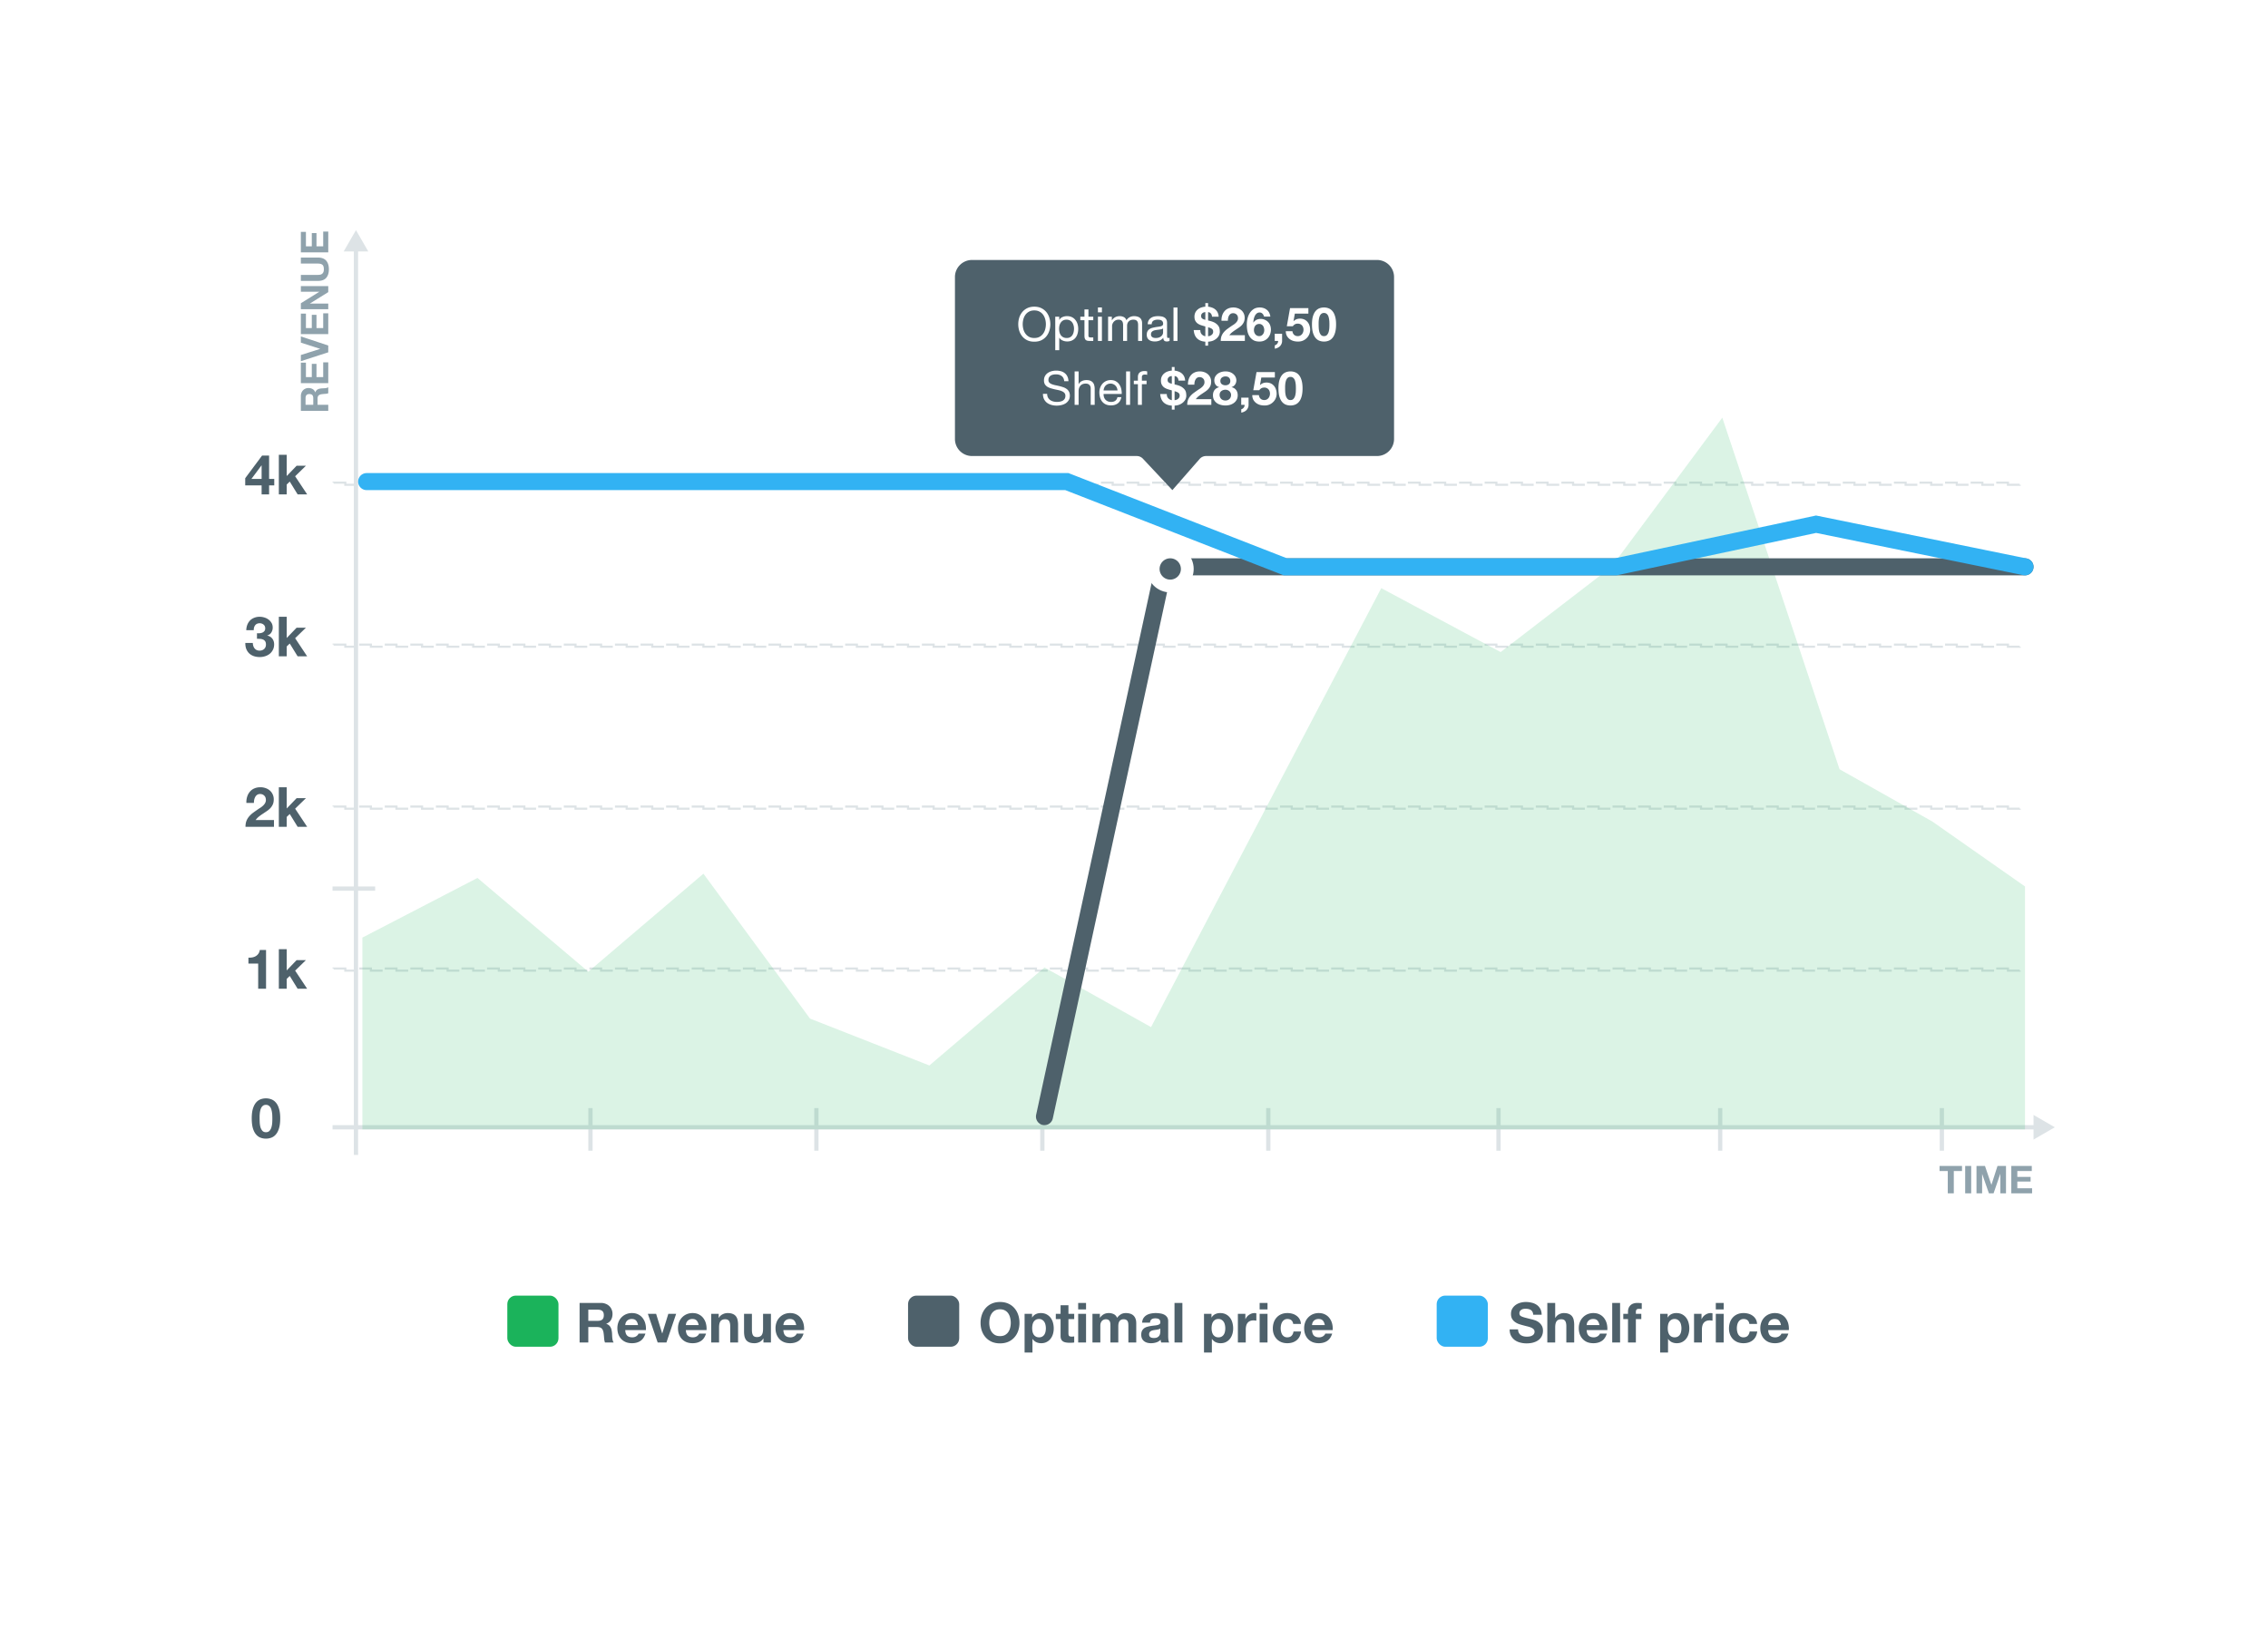 <svg width="532" height="384" fill="none" xmlns="http://www.w3.org/2000/svg"><g filter="url(#filter0_d)"><path d="M24 20a4 4 0 014-4h476a4 4 0 014 4v328a4 4 0 01-4 4H28a4 4 0 01-4-4V20z" fill="#fff"/></g><path d="M83.5 54l-2.887 5h5.774L83.5 54zm.5 217V58.5h-1V271h1z" fill="#DDE3E6"/><path d="M482 264.5l-5-2.887v5.774l5-2.887zM78 265h399.5v-1H78v1z" fill="#DDE3E6"/><path d="M60.895 262.411v-.559a9.78 9.78 0 01.052-.689c.026-.234.07-.464.13-.689.061-.234.143-.442.247-.624a1.47 1.47 0 01.416-.442c.174-.113.386-.169.637-.169.252 0 .464.056.637.169.174.113.317.26.43.442.112.182.194.39.246.624.061.225.104.455.13.689.035.234.052.464.052.689a14.42 14.42 0 01-.013 1.508 4.893 4.893 0 01-.169 1.066 2.131 2.131 0 01-.442.871c-.199.243-.49.364-.87.364-.373 0-.66-.121-.859-.364a2.365 2.365 0 01-.442-.871 5.453 5.453 0 01-.156-1.066 20.845 20.845 0 01-.026-.949zm-1.846 0c0 .91.087 1.673.26 2.288.182.607.425 1.092.728 1.456.304.364.655.624 1.053.78.408.156.837.234 1.287.234a3.5 3.5 0 001.287-.234 2.58 2.58 0 001.066-.78c.312-.364.555-.849.728-1.456.182-.615.273-1.378.273-2.288 0-.884-.09-1.625-.273-2.223-.173-.607-.416-1.092-.728-1.456a2.58 2.58 0 00-1.066-.78 3.5 3.5 0 00-1.287-.234c-.45 0-.88.078-1.287.234a2.6 2.6 0 00-1.053.78c-.303.364-.546.849-.728 1.456-.173.598-.26 1.339-.26 2.223zM62.407 232v-9.1H60.94c-.053.347-.16.637-.325.871a2.02 2.02 0 01-.611.572 2.548 2.548 0 01-.806.299 4.563 4.563 0 01-.924.065v1.391h2.288V232h1.846zm3-9.282V232h1.845v-2.314l.715-.689L69.813 232h2.236l-2.82-4.251 2.534-2.47H69.58l-2.327 2.418v-4.979h-1.846zm-7.615-34.321h1.768c0-.243.022-.485.066-.728a2.31 2.31 0 01.247-.676 1.35 1.35 0 01.442-.494c.19-.13.42-.195.689-.195.398 0 .723.126.974.377.26.243.39.585.39 1.027 0 .277-.065.524-.195.741a2.306 2.306 0 01-.468.585 4.271 4.271 0 01-.61.481 13.62 13.62 0 00-.637.416c-.39.269-.763.533-1.118.793-.347.26-.65.546-.91.858-.26.303-.468.65-.624 1.04-.148.39-.221.849-.221 1.378h6.681v-1.586h-4.303c.226-.312.486-.585.78-.819.295-.234.599-.451.91-.65.313-.208.62-.416.924-.624a5.04 5.04 0 00.831-.689c.243-.26.438-.555.585-.884.148-.329.221-.724.221-1.183a2.69 2.69 0 00-.26-1.196 2.59 2.59 0 00-.675-.897 3.044 3.044 0 00-1.002-.559 3.566 3.566 0 00-1.183-.195c-.546 0-1.03.095-1.456.286a2.748 2.748 0 00-1.04.78 3.293 3.293 0 00-.623 1.17c-.14.442-.2.923-.183 1.443zm7.614-3.679V194h1.846v-2.314l.715-.689L69.813 194h2.236l-2.82-4.251 2.534-2.47H69.58l-2.327 2.418v-4.979h-1.846zm-5.13-36.139v1.3c.225 0 .459.009.701.026.252.009.482.056.69.143.207.078.377.208.506.39.14.182.209.446.209.793 0 .442-.143.793-.43 1.053-.285.251-.636.377-1.052.377-.27 0-.503-.048-.703-.143a1.474 1.474 0 01-.48-.377 1.799 1.799 0 01-.3-.572 2.703 2.703 0 01-.117-.702h-1.755c-.008.529.066.997.221 1.404.165.407.395.754.69 1.04.294.277.65.49 1.066.637.424.147.892.221 1.404.221.441 0 .866-.065 1.273-.195.408-.13.768-.321 1.08-.572.311-.251.558-.563.74-.936.191-.373.286-.797.286-1.274 0-.52-.143-.966-.429-1.339-.285-.373-.68-.615-1.182-.728v-.026c.424-.121.74-.351.948-.689a2.12 2.12 0 00.325-1.17c0-.407-.09-.767-.273-1.079a2.607 2.607 0 00-.715-.793 2.925 2.925 0 00-.974-.481 3.665 3.665 0 00-1.093-.169 3.33 3.33 0 00-1.273.234c-.382.147-.711.36-.989.637a3.042 3.042 0 00-.636 1.001c-.148.381-.23.806-.248 1.274h1.756c-.01-.468.104-.854.337-1.157.243-.312.599-.468 1.066-.468.339 0 .638.104.898.312.26.208.39.507.39.897 0 .26-.066.468-.196.624a1.206 1.206 0 01-.48.364c-.191.078-.4.126-.624.143a3.98 3.98 0 01-.637 0zm5.13-3.861V154h1.846v-2.314l.715-.689L69.813 154h2.236l-2.82-4.251 2.534-2.47H69.58l-2.327 2.418v-4.979h-1.846zm-4.039-35.504v3.159h-2.392l2.353-3.159h.04zm0 4.68V116h1.756v-2.106h1.209v-1.521h-1.21V106.9h-1.65l-3.953 5.304v1.69h3.849zm4.04-7.176V116h1.845v-2.314l.715-.689L69.813 116h2.236l-2.82-4.251 2.534-2.47H69.58l-2.327 2.418v-4.979h-1.846z" fill="#4E616B"/><path d="M456.886 274.762V280h1.413v-5.238h1.926v-1.188h-5.265v1.188h1.926zm4.08-1.188V280h1.413v-6.426h-1.413zm2.654 0V280h1.323v-4.509h.018l1.575 4.509h1.089l1.575-4.554h.018V280h1.323v-6.426h-1.989l-1.422 4.419h-.018l-1.503-4.419h-1.989zm8.165 0V280h4.878v-1.188h-3.465v-1.575h3.114v-1.098h-3.114v-1.377h3.393v-1.188h-4.806zM73.481 94.98h-1.809v-1.548c0-.324.072-.567.216-.73.138-.161.363-.242.675-.242.324 0 .558.08.702.243.144.162.216.405.216.729v1.548zm-2.907 1.413H77V94.98h-2.511v-1.413c0-.354.078-.61.234-.765.156-.156.402-.258.738-.306.258-.036.528-.063.81-.081.282-.018.525-.066.729-.144v-1.413c-.09.066-.198.117-.324.153-.132.03-.27.054-.414.072-.144.012-.285.02-.423.027l-.36.018a3.393 3.393 0 00-.486.072c-.162.03-.309.08-.441.153a1.147 1.147 0 00-.351.279 1.058 1.058 0 00-.225.432h-.018c-.144-.36-.354-.618-.63-.774a1.904 1.904 0 00-.981-.243c-.246 0-.474.045-.684.135a1.68 1.68 0 00-.945.972 1.978 1.978 0 00-.144.774v3.465zm0-6.495H77V85.02h-1.188v3.465h-1.575V85.37h-1.098v3.114h-1.377v-3.393h-1.188v4.806zM77 81.074l-6.426-2.133v1.458l4.518 1.449v.018l-4.518 1.43v1.45L77 82.666v-1.592zm-6.426-2.681H77v-4.878h-1.188v3.465h-1.575v-3.114h-1.098v3.114h-1.377v-3.393h-1.188v4.806zm0-5.836H77v-1.323h-4.302v-.018L77 68.543V67.13h-6.426v1.323h4.311v.018l-4.311 2.682v1.404zm3.996-12.125h-3.996v1.413h3.996c.48 0 .834.096 1.062.288.222.192.333.54.333 1.044 0 .288-.039.519-.117.693-.084.168-.189.3-.315.396a1.076 1.076 0 01-.45.189c-.168.03-.339.045-.513.045h-3.996v1.413h3.996c.876 0 1.524-.237 1.944-.711.42-.48.63-1.155.63-2.025 0-.858-.21-1.53-.63-2.016-.426-.486-1.074-.73-1.944-.73zm-3.996-1.217H77v-4.878h-1.188v3.465h-1.575v-3.114h-1.098v3.114h-1.377v-3.393h-1.188v4.806z" fill="#8FA2AC"/><path fill="#DDE3E6" stroke="#DDE3E6" stroke-width=".5" d="M138.25 269.75v-9.5h.5v9.5zm53 0v-9.5h.5v9.5zm53 0v-9.5h.5v9.5zm53 0v-9.5h.5v9.5zm54 0v-9.5h.5v9.5zm52 0v-9.5h.5v9.5zm52 0v-9.5h.5v9.5z"/><path stroke="#DDE3E6" stroke-width=".5" stroke-dasharray="3 3" d="M78.25 151.25h395.5v.5H78.25zm0 38h395.5v.5H78.25z"/><path fill="#DDE3E6" d="M78 208h10v1H78z"/><path stroke="#DDE3E6" stroke-width=".5" stroke-dasharray="3 3" d="M78.25 227.25h395.5v.5H78.25zm0-114h395.5v.5H78.25z"/><path d="M112 206l-27 14v45h390v-57l-21.75-15.25-21.75-12.25L404 98l-26 35-26 20-28-15-54 103-25-14-27 23-28-11-25-34-27 23-26-22z" fill="#1BB35B" fill-opacity=".16"/><path d="M245 262l28-129h202" stroke="#4E616B" stroke-width="4" stroke-linecap="round"/><path d="M86 113h164.25l51.25 20H379l47-10 49 10" stroke="#32B2F3" stroke-width="4" stroke-linecap="round"/><path d="M224 65a4 4 0 014-4h95a4 4 0 014 4v38a4 4 0 01-4 4h-40.092c-.577 0-1.126.249-1.506.683L275 115l-6.907-7.368a2.002 2.002 0 00-1.459-.632H228a4 4 0 01-4-4V65z" fill="#4E616B"/><path d="M239.896 76.073c0-.396.051-.785.154-1.166.103-.389.264-.737.484-1.045.22-.308.502-.554.847-.737.345-.19.755-.286 1.232-.286s.887.095 1.232.286c.345.183.627.429.847.737.22.308.381.656.484 1.045.103.381.154.77.154 1.166 0 .396-.051.788-.154 1.177a3.196 3.196 0 01-.484 1.034c-.22.308-.502.557-.847.748-.345.183-.755.275-1.232.275s-.887-.092-1.232-.275a2.526 2.526 0 01-.847-.748 3.196 3.196 0 01-.484-1.034 4.576 4.576 0 01-.154-1.177zm-1.045 0c0 .535.077 1.052.231 1.551.161.491.4.928.715 1.309.315.381.708.686 1.177.913.469.22 1.016.33 1.639.33s1.17-.11 1.639-.33a3.463 3.463 0 001.177-.913c.315-.381.55-.818.704-1.309a5.017 5.017 0 00.242-1.551c0-.535-.081-1.049-.242-1.54a3.817 3.817 0 00-.704-1.32 3.463 3.463 0 00-1.177-.913c-.469-.227-1.016-.341-1.639-.341s-1.17.114-1.639.341a3.463 3.463 0 00-1.177.913 3.961 3.961 0 00-.715 1.32 5.119 5.119 0 00-.231 1.54zm8.677-1.76v7.854h.935v-2.926h.022c.102.169.227.312.374.429.154.11.315.198.484.264.168.066.337.114.506.143.176.03.333.044.473.044.432 0 .81-.077 1.133-.231.33-.154.601-.363.814-.627.22-.271.381-.587.484-.946.11-.36.165-.74.165-1.144 0-.403-.055-.785-.165-1.144a2.773 2.773 0 00-.495-.946 2.25 2.25 0 00-.814-.66c-.323-.161-.704-.242-1.144-.242a2.65 2.65 0 00-1.089.22 1.38 1.38 0 00-.726.682h-.022v-.77h-.935zm4.4 2.794c0 .279-.03.55-.088.814a2.16 2.16 0 01-.286.704 1.49 1.49 0 01-.528.495c-.213.125-.481.187-.803.187a1.78 1.78 0 01-.825-.176 1.698 1.698 0 01-.561-.484 2.054 2.054 0 01-.308-.682 3.475 3.475 0 01-.011-1.595c.066-.257.168-.484.308-.682.139-.205.319-.37.539-.495.22-.125.487-.187.803-.187.3 0 .561.059.781.176.227.117.41.275.55.473.146.198.253.425.319.682.073.25.11.506.11.77zm3.385-2.794v-1.705h-.935v1.705h-.968v.825h.968v3.619c0 .264.026.477.077.638a.791.791 0 00.231.374 1 1 0 00.418.187c.176.03.385.044.627.044h.715v-.825h-.429a4.9 4.9 0 01-.363-.011.497.497 0 01-.209-.077.301.301 0 01-.11-.154 1.243 1.243 0 01-.022-.264v-3.531h1.133v-.825h-1.133zm3.162-1.023v-1.144h-.935v1.144h.935zm-.935 1.023V80h.935v-5.687h-.935zm2.383 0V80h.935v-3.542c0-.11.026-.246.077-.407.059-.169.147-.33.264-.484.125-.154.283-.286.473-.396.198-.11.433-.165.704-.165.213 0 .385.033.517.099a.73.73 0 01.33.264c.081.11.136.242.165.396.037.154.055.323.055.506V80h.935v-3.542c0-.44.132-.792.396-1.056s.627-.396 1.089-.396c.228 0 .411.033.55.099a.795.795 0 01.341.275c.081.11.136.242.165.396.03.154.044.319.044.495V80h.935v-4.169c0-.293-.047-.543-.143-.748a1.245 1.245 0 00-.385-.517 1.492 1.492 0 00-.594-.286 2.76 2.76 0 00-.77-.099 2.16 2.16 0 00-1.034.253 2 2 0 00-.748.715c-.117-.352-.319-.601-.605-.748a2.066 2.066 0 00-.957-.22c-.799 0-1.411.323-1.837.968h-.022v-.836h-.88zm14.416 5.665c-.161.095-.385.143-.671.143-.242 0-.436-.066-.583-.198-.139-.14-.209-.363-.209-.671a2.27 2.27 0 01-.902.671 2.991 2.991 0 01-1.1.198c-.256 0-.502-.03-.737-.088a1.71 1.71 0 01-.594-.275 1.393 1.393 0 01-.407-.484 1.744 1.744 0 01-.143-.737c0-.323.055-.587.165-.792.11-.205.253-.37.429-.495a2.01 2.01 0 01.616-.297c.235-.066.473-.121.715-.165.257-.051.499-.088.726-.11.235-.03.44-.066.616-.11a1.11 1.11 0 00.418-.209c.103-.095.154-.231.154-.407 0-.205-.04-.37-.121-.495a.738.738 0 00-.297-.286 1.154 1.154 0 00-.407-.132 2.952 2.952 0 00-.44-.033c-.396 0-.726.077-.99.231-.264.147-.407.429-.429.847h-.935c.015-.352.088-.649.22-.891a1.62 1.62 0 01.528-.583c.22-.154.47-.264.748-.33.286-.066.591-.099.913-.099.257 0 .51.018.759.055.257.037.488.114.693.231.206.11.371.268.495.473.125.205.187.473.187.803v2.926c0 .22.011.381.033.484.03.103.118.154.264.154a.923.923 0 00.286-.055v.726zm-1.518-2.915a1.216 1.216 0 01-.462.198c-.19.037-.392.07-.605.099a9.94 9.94 0 00-.627.088c-.212.03-.403.08-.572.154-.168.073-.308.18-.418.319-.102.132-.154.315-.154.55 0 .154.03.286.088.396a.89.89 0 00.242.253c.103.066.22.114.352.143.132.03.272.044.418.044.308 0 .572-.04.792-.121.22-.088.4-.194.539-.319.14-.132.242-.271.308-.418.066-.154.099-.297.099-.429v-.957zm2.443-4.917V80h.935v-7.854h-.935zm6.292 5.302h-1.551c.074.865.341 1.522.803 1.969.462.447 1.104.7 1.925.759v.935h.649v-.935c.55-.037 1.001-.147 1.353-.33.352-.183.631-.392.836-.627.213-.235.36-.473.44-.715.081-.25.121-.455.121-.616 0-.183-.014-.392-.044-.627a1.674 1.674 0 00-.242-.704c-.139-.235-.355-.458-.649-.671-.293-.22-.711-.403-1.254-.55a5.642 5.642 0 00-.297-.077l-.264-.066v-1.947c.25 0 .462.103.638.308.176.205.268.455.275.748h1.562a2.51 2.51 0 00-.242-.99 2.12 2.12 0 00-.539-.693 2.338 2.338 0 00-.77-.44 3.704 3.704 0 00-.924-.22v-.847h-.649v.847a3.53 3.53 0 00-.957.198 2.453 2.453 0 00-.814.451c-.234.19-.425.429-.572.715a2.238 2.238 0 00-.209.99c0 .367.063.675.187.924.125.242.29.447.495.616.213.161.451.293.715.396.264.095.532.18.803.253.074.015.14.033.198.055.066.015.118.03.154.044V78.9a1.54 1.54 0 01-.847-.462c-.227-.242-.337-.572-.33-.99zm1.826 1.452v-2.112c.433.117.737.25.913.396.184.14.275.352.275.638 0 .176-.036.33-.11.462a1.066 1.066 0 01-.286.319 1.29 1.29 0 01-.385.209 2.132 2.132 0 01-.407.088zm-.649-5.654v1.793c-.352-.08-.605-.187-.759-.319-.154-.132-.231-.319-.231-.561 0-.154.026-.286.077-.396a.82.82 0 01.231-.286.918.918 0 01.319-.176c.118-.037.239-.055.363-.055zm3.792 2.013h1.496c0-.205.018-.41.055-.616.044-.213.113-.403.209-.572.095-.176.22-.315.374-.418.161-.11.355-.165.583-.165.337 0 .612.106.825.319.22.205.33.495.33.869 0 .235-.055.444-.165.627a1.978 1.978 0 01-.396.495 3.655 3.655 0 01-.517.407c-.191.117-.371.235-.539.352-.33.227-.646.451-.946.671-.294.22-.55.462-.77.726-.22.257-.396.55-.528.88-.125.33-.187.719-.187 1.166h5.654v-1.342h-3.641c.19-.264.41-.495.66-.693.249-.198.506-.381.77-.55.264-.176.524-.352.781-.528.264-.176.498-.37.704-.583.205-.22.37-.47.495-.748.124-.279.187-.612.187-1.001 0-.374-.074-.711-.22-1.012-.14-.3-.33-.554-.572-.759a2.59 2.59 0 00-.847-.473 3.02 3.02 0 00-1.001-.165c-.462 0-.873.08-1.232.242a2.32 2.32 0 00-.88.66 2.78 2.78 0 00-.528.99 3.624 3.624 0 00-.154 1.221zm8.851.748c.198 0 .37.044.517.132.154.08.279.19.374.33.095.132.165.286.209.462a1.815 1.815 0 010 1.045 1.37 1.37 0 01-.231.451 1.204 1.204 0 01-.374.319.969.969 0 01-.495.121 1.12 1.12 0 01-.528-.121 1.289 1.289 0 01-.396-.319 1.733 1.733 0 01-.242-.462 1.89 1.89 0 010-1.067c.051-.176.128-.33.231-.462.103-.132.231-.235.385-.308.161-.08.345-.121.55-.121zm1.122-1.727h1.485a2.67 2.67 0 00-.275-.913 2.066 2.066 0 00-.539-.66 2.318 2.318 0 00-.759-.418 2.905 2.905 0 00-.924-.143c-.55 0-1.016.121-1.397.363a2.957 2.957 0 00-.935.946c-.242.381-.418.81-.528 1.287-.11.477-.165.953-.165 1.43 0 .491.044.975.132 1.452.088.47.246.891.473 1.265.227.374.532.678.913.913.381.227.862.341 1.441.341.403 0 .77-.07 1.1-.209a2.6 2.6 0 00.847-.594c.242-.257.425-.554.55-.891a3.08 3.08 0 00.198-1.111c0-.308-.048-.612-.143-.913a2.229 2.229 0 00-.451-.803 2.36 2.36 0 00-.803-.572 2.271 2.271 0 00-.968-.22 2.34 2.34 0 00-.99.198c-.286.132-.535.352-.748.66l-.022-.022c.007-.213.037-.455.088-.726.051-.271.132-.524.242-.759a1.77 1.77 0 01.44-.605c.191-.169.425-.253.704-.253.271 0 .499.095.682.286.183.19.301.414.352.671zm2.515 4.026V80h.792a.873.873 0 01-.044.341.868.868 0 01-.165.308 1.029 1.029 0 01-.264.242.816.816 0 01-.308.132v.792c.235-.037.455-.106.66-.209a1.82 1.82 0 00.55-.374c.154-.154.275-.337.363-.55a1.59 1.59 0 00.143-.682v-1.694h-1.727zm7.891-4.719V72.3h-4.301l-.759 4.257h1.408a1.52 1.52 0 01.495-.462c.176-.103.403-.154.682-.154.212 0 .399.037.561.11.161.073.3.176.418.308.117.132.205.286.264.462.058.176.088.363.088.561 0 .19-.033.378-.099.561a1.44 1.44 0 01-.264.473c-.11.132-.25.242-.418.33-.162.08-.345.121-.55.121-.352 0-.642-.103-.869-.308-.228-.213-.36-.495-.396-.847h-1.562c.007.403.088.759.242 1.067.161.3.374.554.638.759.264.205.564.36.902.462.344.095.704.143 1.078.143.388.007.755-.055 1.1-.187a2.78 2.78 0 00.902-.583 2.692 2.692 0 00.858-1.991c0-.36-.055-.697-.165-1.012a2.33 2.33 0 00-.462-.836 2.167 2.167 0 00-.737-.561 2.336 2.336 0 00-1.012-.209c-.308 0-.583.048-.825.143-.242.088-.47.238-.682.451l-.022-.022.308-1.749h3.179zm2.405 2.53v-.473a7.91 7.91 0 01.044-.583c.022-.198.059-.392.11-.583.051-.198.121-.374.209-.528a1.23 1.23 0 01.352-.374.969.969 0 01.539-.143c.213 0 .392.048.539.143.147.095.268.22.363.374a1.7 1.7 0 01.209.528c.051.19.088.385.11.583.029.198.044.392.044.583a12.769 12.769 0 01-.011 1.276 4.132 4.132 0 01-.143.902 1.797 1.797 0 01-.374.737c-.169.205-.414.308-.737.308-.315 0-.557-.103-.726-.308a2 2 0 01-.374-.737 4.665 4.665 0 01-.132-.902 17.232 17.232 0 01-.022-.803zm-1.562 0c0 .77.073 1.415.22 1.936.154.513.359.924.616 1.232.257.308.554.528.891.66.345.132.708.198 1.089.198a2.96 2.96 0 001.089-.198c.345-.132.645-.352.902-.66.264-.308.469-.719.616-1.232.154-.52.231-1.166.231-1.936 0-.748-.077-1.375-.231-1.881-.147-.513-.352-.924-.616-1.232a2.182 2.182 0 00-.902-.66 2.96 2.96 0 00-1.089-.198c-.381 0-.744.066-1.089.198a2.202 2.202 0 00-.891.66c-.257.308-.462.719-.616 1.232-.147.506-.22 1.133-.22 1.881zm-58.112 13.328h.99c-.014-.433-.099-.803-.253-1.111a2.081 2.081 0 00-.616-.781 2.478 2.478 0 00-.902-.451 4.19 4.19 0 00-1.122-.143 3.96 3.96 0 00-1.056.143 2.813 2.813 0 00-.913.418 2.077 2.077 0 00-.638.715c-.161.286-.242.627-.242 1.023 0 .36.07.66.209.902.147.235.338.429.572.583.242.147.514.268.814.363.301.088.605.169.913.242.316.066.624.132.924.198.301.066.569.154.803.264.242.103.433.238.572.407.147.169.22.389.22.66 0 .286-.058.52-.176.704-.117.183-.271.33-.462.44-.19.103-.407.176-.649.22a3.804 3.804 0 01-.704.066c-.293 0-.579-.037-.858-.11a2.204 2.204 0 01-.737-.341 1.859 1.859 0 01-.506-.583 1.859 1.859 0 01-.187-.858h-.99c0 .477.085.891.253 1.243.176.345.411.63.704.858.301.22.646.385 1.034.495a4.665 4.665 0 002.332.033 3.11 3.11 0 00.99-.396 2.32 2.32 0 00.715-.726c.191-.3.286-.66.286-1.078 0-.389-.073-.711-.22-.968a1.832 1.832 0 00-.572-.638 2.815 2.815 0 00-.803-.396 9.43 9.43 0 00-.924-.264c-.308-.073-.612-.14-.913-.198a5.387 5.387 0 01-.814-.242 1.712 1.712 0 01-.572-.363.853.853 0 01-.209-.594c0-.257.048-.47.143-.638.103-.176.235-.315.396-.418.169-.103.36-.176.572-.22.213-.044.429-.066.649-.066.543 0 .987.128 1.331.385.352.25.558.656.616 1.221zm2.436-2.299V95h.935v-3.212c0-.257.033-.491.099-.704.074-.22.18-.41.319-.572a1.41 1.41 0 01.517-.374c.213-.088.462-.132.748-.132.36 0 .642.103.847.308.206.205.308.484.308.836V95h.935v-3.74c0-.308-.033-.587-.099-.836a1.534 1.534 0 00-.319-.66 1.533 1.533 0 00-.605-.429c-.249-.103-.561-.154-.935-.154a2.7 2.7 0 00-.528.055 2.272 2.272 0 00-.517.176 1.608 1.608 0 00-.44.297 1.2 1.2 0 00-.308.44h-.022v-3.003h-.935zm10.061 4.466h-3.267a1.92 1.92 0 01.143-.616c.081-.198.191-.37.33-.517.14-.147.305-.26.495-.341.198-.088.418-.132.66-.132.235 0 .448.044.638.132.198.08.367.194.506.341.147.14.261.308.341.506.088.198.14.407.154.627zm.902 1.584h-.924c-.08.374-.249.653-.506.836-.249.183-.572.275-.968.275-.308 0-.575-.051-.803-.154a1.612 1.612 0 01-.561-.407 1.677 1.677 0 01-.319-.594 2.316 2.316 0 01-.088-.715h4.257a4.332 4.332 0 00-.099-1.089 2.988 2.988 0 00-.418-1.056 2.365 2.365 0 00-.803-.792c-.33-.213-.748-.319-1.254-.319-.388 0-.748.073-1.078.22a2.603 2.603 0 00-.847.616 2.903 2.903 0 00-.55.935c-.132.36-.198.755-.198 1.188.015.433.077.832.187 1.199.118.367.29.682.517.946.228.264.506.47.836.616.338.147.734.22 1.188.22.646 0 1.181-.161 1.606-.484.426-.323.701-.803.825-1.441zm1.113-6.05V95h.935v-7.854h-.935zm2.768 2.992V95h.935v-4.862h1.1v-.825h-1.1v-.792c0-.25.063-.418.187-.506.125-.088.301-.132.528-.132.081 0 .169.007.264.022a.981.981 0 01.264.055v-.814a2.263 2.263 0 00-.605-.088c-.513 0-.905.121-1.177.363-.264.235-.396.583-.396 1.045v.847h-.957v.825h.957zm6.779 2.31h-1.551c.073.865.341 1.522.803 1.969.462.447 1.103.7 1.925.759v.935h.649v-.935c.55-.037 1.001-.147 1.353-.33.352-.183.63-.392.836-.627.212-.235.359-.473.44-.715.08-.25.121-.455.121-.616a5.19 5.19 0 00-.044-.627 1.688 1.688 0 00-.242-.704c-.14-.235-.356-.458-.649-.671-.294-.22-.712-.403-1.254-.55a6.2 6.2 0 00-.297-.077l-.264-.066v-1.947c.249 0 .462.103.638.308.176.205.267.455.275.748h1.562a2.528 2.528 0 00-.242-.99 2.133 2.133 0 00-.539-.693 2.348 2.348 0 00-.77-.44 3.704 3.704 0 00-.924-.22v-.847h-.649v.847a3.53 3.53 0 00-.957.198c-.308.103-.58.253-.814.451a2.19 2.19 0 00-.572.715c-.14.286-.209.616-.209.99 0 .367.062.675.187.924.124.242.289.447.495.616.212.161.451.293.715.396.264.095.531.18.803.253.073.015.139.033.198.055a1.2 1.2 0 01.154.044V93.9a1.533 1.533 0 01-.847-.462c-.228-.242-.338-.572-.33-.99zm1.826 1.452v-2.112c.432.117.737.25.913.396.183.14.275.352.275.638a.94.94 0 01-.11.462 1.093 1.093 0 01-.286.319c-.11.088-.239.158-.385.209-.14.044-.275.073-.407.088zm-.649-5.654v1.793c-.352-.08-.605-.187-.759-.319-.154-.132-.231-.319-.231-.561a.92.92 0 01.077-.396.798.798 0 01.231-.286.9.9 0 01.319-.176c.117-.037.238-.055.363-.055zm3.791 2.013h1.496c0-.205.018-.41.055-.616.044-.213.114-.403.209-.572.095-.176.22-.315.374-.418a1.01 1.01 0 01.583-.165c.337 0 .612.106.825.319.22.205.33.495.33.869 0 .235-.055.444-.165.627a1.978 1.978 0 01-.396.495 3.599 3.599 0 01-.517.407c-.191.117-.37.235-.539.352a40.5 40.5 0 00-.946.671c-.293.22-.55.462-.77.726-.22.257-.396.55-.528.88-.125.33-.187.719-.187 1.166h5.654v-1.342h-3.641c.191-.264.411-.495.66-.693.249-.198.506-.381.77-.55.264-.176.524-.352.781-.528.264-.176.499-.37.704-.583.205-.22.37-.47.495-.748.125-.279.187-.612.187-1.001 0-.374-.073-.711-.22-1.012-.139-.3-.33-.554-.572-.759a2.579 2.579 0 00-.847-.473 3.016 3.016 0 00-1.001-.165c-.462 0-.873.08-1.232.242a2.327 2.327 0 00-.88.66 2.78 2.78 0 00-.528.99 3.65 3.65 0 00-.154 1.221zm7.597-.869c0-.176.03-.33.088-.462a.974.974 0 01.264-.33c.11-.088.235-.154.374-.198.147-.051.297-.077.451-.077.242 0 .437.037.583.11a.904.904 0 01.352.275.88.88 0 01.176.352c.03.117.044.227.044.33 0 .33-.11.583-.33.759-.22.169-.495.253-.825.253-.315 0-.59-.084-.825-.253-.234-.176-.352-.429-.352-.759zm-1.419-.143c0 .381.096.715.286 1.001.191.286.473.48.847.583v.022c-.462.11-.821.33-1.078.66-.249.33-.374.74-.374 1.232 0 .418.081.777.242 1.078.169.3.389.55.66.748a2.8 2.8 0 00.935.429c.352.095.715.143 1.089.143.36 0 .712-.048 1.056-.143.345-.103.653-.253.924-.451.272-.198.488-.447.649-.748.169-.3.253-.656.253-1.067 0-.484-.124-.891-.374-1.221-.249-.337-.605-.557-1.067-.66v-.022c.374-.125.653-.33.836-.616a1.76 1.76 0 00.286-1.001c0-.19-.044-.403-.132-.638a1.827 1.827 0 00-.44-.671 2.391 2.391 0 00-.792-.539c-.33-.147-.733-.22-1.21-.22a3.39 3.39 0 00-.935.132c-.308.088-.586.22-.836.396-.242.176-.44.396-.594.66a1.778 1.778 0 00-.231.913zm1.243 3.421c0-.396.132-.697.396-.902.264-.213.587-.319.968-.319.184 0 .352.03.506.088.162.059.301.143.418.253.125.11.22.242.286.396.074.147.11.312.11.495 0 .19-.033.367-.099.528-.066.161-.161.3-.286.418-.117.11-.256.198-.418.264a1.598 1.598 0 01-1.045 0 1.477 1.477 0 01-.44-.264 1.428 1.428 0 01-.286-.418 1.293 1.293 0 01-.11-.539zm5.067.638V95h.792a.873.873 0 01-.044.341.868.868 0 01-.165.308 1.029 1.029 0 01-.264.242.816.816 0 01-.308.132v.792c.235-.037.455-.106.66-.209a1.82 1.82 0 00.55-.374c.154-.154.275-.337.363-.55a1.59 1.59 0 00.143-.682v-1.694h-1.727zm7.891-4.719V87.3h-4.301l-.759 4.257h1.408a1.52 1.52 0 01.495-.462c.176-.103.403-.154.682-.154a1.239 1.239 0 01.979.418c.117.132.205.286.264.462a1.753 1.753 0 01-.011 1.122 1.44 1.44 0 01-.264.473 1.213 1.213 0 01-.968.451c-.352 0-.642-.103-.869-.308-.227-.213-.359-.495-.396-.847h-1.562c.007.403.088.759.242 1.067.161.3.374.554.638.759.264.205.565.36.902.462a4.04 4.04 0 001.078.143 2.9 2.9 0 001.1-.187 2.77 2.77 0 00.902-.583 2.692 2.692 0 00.858-1.991c0-.36-.055-.697-.165-1.012a2.33 2.33 0 00-.462-.836 2.167 2.167 0 00-.737-.561 2.333 2.333 0 00-1.012-.209c-.308 0-.583.048-.825.143a1.876 1.876 0 00-.682.451l-.022-.022.308-1.749h3.179zm2.405 2.53v-.473c.008-.19.022-.385.044-.583.022-.198.059-.392.11-.583a2.17 2.17 0 01.209-.528c.096-.154.213-.279.352-.374a.97.97 0 01.539-.143c.213 0 .393.048.539.143.147.095.268.22.363.374.096.154.165.33.209.528.052.19.088.385.11.583.03.198.044.392.044.583.008.183.011.341.011.473 0 .22-.007.488-.022.803a4.073 4.073 0 01-.143.902 1.797 1.797 0 01-.374.737c-.168.205-.414.308-.737.308-.315 0-.557-.103-.726-.308a2.015 2.015 0 01-.374-.737 4.665 4.665 0 01-.132-.902 18.745 18.745 0 01-.022-.803zm-1.562 0c0 .77.074 1.415.22 1.936.154.513.36.924.616 1.232.257.308.554.528.891.66.345.132.708.198 1.089.198a2.96 2.96 0 001.089-.198c.345-.132.646-.352.902-.66.264-.308.47-.719.616-1.232.154-.52.231-1.166.231-1.936 0-.748-.077-1.375-.231-1.881-.146-.513-.352-.924-.616-1.232a2.175 2.175 0 00-.902-.66 2.96 2.96 0 00-1.089-.198c-.381 0-.744.066-1.089.198a2.202 2.202 0 00-.891.66c-.256.308-.462.719-.616 1.232-.146.506-.22 1.133-.22 1.881z" fill="#fff"/><circle cx="274.5" cy="133.5" r="4" fill="#4E616B" stroke="#fff" stroke-width="3"/><path d="M232.051 310.398c0-.407.043-.802.13-1.183.095-.381.242-.719.442-1.014.199-.303.459-.542.78-.715.32-.182.71-.273 1.17-.273.459 0 .849.091 1.17.273.32.173.58.412.78.715.199.295.342.633.429 1.014.095.381.143.776.143 1.183 0 .39-.048.771-.143 1.144-.087.364-.23.693-.429.988-.2.295-.46.533-.78.715-.321.173-.711.26-1.17.26-.46 0-.85-.087-1.17-.26a2.283 2.283 0 01-.78-.715 3.171 3.171 0 01-.442-.988 5.017 5.017 0 01-.13-1.144zm-2.041 0c0 .676.104 1.309.312 1.898.208.581.507 1.088.897 1.521.39.433.866.776 1.43 1.027.572.243 1.213.364 1.924.364.719 0 1.36-.121 1.924-.364a4.2 4.2 0 001.43-1.027c.39-.433.689-.94.897-1.521a5.66 5.66 0 00.312-1.898c0-.693-.104-1.335-.312-1.924a4.625 4.625 0 00-.897-1.56 4.115 4.115 0 00-1.43-1.04c-.564-.251-1.205-.377-1.924-.377-.711 0-1.352.126-1.924.377a4.106 4.106 0 00-1.43 1.04c-.39.442-.689.962-.897 1.56a5.743 5.743 0 00-.312 1.924zm13.719 3.393c-.295 0-.546-.061-.754-.182a1.54 1.54 0 01-.507-.468 2.298 2.298 0 01-.273-.689 4.103 4.103 0 010-1.599c.052-.26.138-.49.26-.689.13-.199.294-.36.494-.481.208-.13.463-.195.767-.195.294 0 .541.065.741.195.208.121.377.286.507.494.13.199.221.429.273.689.06.26.091.524.091.793s-.026.533-.078.793c-.052.26-.143.49-.273.689a1.424 1.424 0 01-.494.468c-.2.121-.451.182-.754.182zm-3.393-5.512v9.074h1.846v-3.185h.026c.225.329.511.581.858.754.355.165.741.247 1.157.247.494 0 .923-.095 1.287-.286.372-.191.68-.446.923-.767.251-.321.437-.689.559-1.105a4.63 4.63 0 00.182-1.3 5.05 5.05 0 00-.182-1.365 3.358 3.358 0 00-.559-1.157 2.828 2.828 0 00-.949-.793c-.382-.199-.837-.299-1.365-.299-.416 0-.798.082-1.144.247a2.029 2.029 0 00-.858.793h-.026v-.858h-1.755zm10.287 0v-2.015h-1.846v2.015h-1.118v1.235h1.118v3.965c0 .338.056.611.169.819.113.208.264.368.455.481.199.113.425.186.676.221.26.043.533.065.819.065.182 0 .368-.004.559-.013.191-.009.364-.026.52-.052v-1.43a2.802 2.802 0 01-.572.052c-.312 0-.52-.052-.624-.156-.104-.104-.156-.312-.156-.624v-3.328h1.352v-1.235h-1.352zm4.128-1.04v-1.521h-1.846v1.521h1.846zm-1.846 1.04V315h1.846v-6.721h-1.846zm3.352 0V315h1.846v-3.9c0-.329.048-.594.143-.793.095-.208.208-.364.338-.468.139-.113.277-.186.416-.221.147-.043.264-.065.351-.065.295 0 .516.052.663.156a.751.751 0 01.325.39c.069.165.108.347.117.546.009.191.013.386.013.585V315h1.846v-3.744c0-.208.013-.412.039-.611.035-.208.095-.39.182-.546.095-.165.221-.295.377-.39.165-.104.377-.156.637-.156s.464.043.611.13a.86.86 0 01.351.351c.078.147.126.321.143.52.017.199.026.412.026.637V315h1.846v-4.498c0-.433-.061-.802-.182-1.105a1.895 1.895 0 00-.507-.754 1.994 1.994 0 00-.78-.416 3.572 3.572 0 00-.988-.13c-.468 0-.875.113-1.222.338a2.878 2.878 0 00-.806.78c-.182-.416-.451-.706-.806-.871a2.658 2.658 0 00-1.157-.247c-.442 0-.836.095-1.183.286a2.654 2.654 0 00-.871.806h-.026v-.91h-1.742zm11.651 2.067c.026-.433.135-.793.325-1.079a2.22 2.22 0 01.728-.689c.295-.173.624-.295.988-.364a5.451 5.451 0 011.118-.117c.338 0 .681.026 1.027.078.347.043.663.134.949.273.286.139.52.334.702.585.182.243.273.568.273.975v3.497c0 .303.018.594.052.871.035.277.096.485.182.624h-1.872a4.586 4.586 0 01-.091-.312 4.857 4.857 0 01-.039-.338 2.4 2.4 0 01-1.04.637 4.182 4.182 0 01-1.222.182c-.32 0-.619-.039-.897-.117a2.052 2.052 0 01-.728-.364 1.77 1.77 0 01-.494-.624 2.189 2.189 0 01-.169-.897c0-.381.065-.693.195-.936a1.76 1.76 0 01.52-.598 2.32 2.32 0 01.728-.325c.278-.078.555-.139.832-.182.278-.043.551-.078.819-.104.269-.026.507-.065.715-.117a1.31 1.31 0 00.494-.221c.122-.104.178-.251.169-.442 0-.199-.034-.355-.104-.468a.609.609 0 00-.26-.273.845.845 0 00-.377-.13 2.465 2.465 0 00-.455-.039c-.364 0-.65.078-.858.234-.208.156-.329.416-.364.78h-1.846zm4.264 1.365a.893.893 0 01-.299.169 5.061 5.061 0 01-.793.156 7.597 7.597 0 00-.442.065 3.775 3.775 0 00-.416.104c-.13.043-.247.104-.351.182a.801.801 0 00-.234.273.909.909 0 00-.091.429c0 .165.031.303.091.416a.747.747 0 00.247.273c.104.061.226.104.364.13.139.026.282.039.429.039.364 0 .646-.061.845-.182.2-.121.347-.264.442-.429.096-.173.152-.347.169-.52.026-.173.039-.312.039-.416v-.689zm3.331-5.993V315h1.846v-9.282h-1.846zm10.311 8.073c-.295 0-.546-.061-.754-.182a1.54 1.54 0 01-.507-.468 2.298 2.298 0 01-.273-.689 4.103 4.103 0 010-1.599c.052-.26.138-.49.26-.689.13-.199.294-.36.494-.481.208-.13.463-.195.767-.195.294 0 .541.065.741.195.208.121.377.286.507.494.13.199.221.429.273.689.06.26.091.524.091.793s-.026.533-.078.793c-.052.26-.143.49-.273.689a1.424 1.424 0 01-.494.468c-.2.121-.451.182-.754.182zm-3.393-5.512v9.074h1.846v-3.185h.026c.225.329.511.581.858.754.355.165.741.247 1.157.247.494 0 .923-.095 1.287-.286.372-.191.68-.446.923-.767.251-.321.437-.689.559-1.105a4.63 4.63 0 00.182-1.3 5.05 5.05 0 00-.182-1.365 3.358 3.358 0 00-.559-1.157 2.828 2.828 0 00-.949-.793c-.382-.199-.837-.299-1.365-.299-.416 0-.798.082-1.144.247a2.029 2.029 0 00-.858.793h-.026v-.858h-1.755zm7.947 0V315h1.846v-3.029c0-.303.03-.585.091-.845s.16-.485.299-.676a1.52 1.52 0 01.572-.468c.234-.113.52-.169.858-.169.113 0 .23.009.351.026.121.009.225.022.312.039v-1.716a1.452 1.452 0 00-.403-.065c-.234 0-.459.035-.676.104-.217.069-.42.169-.611.299-.191.121-.36.273-.507.455a2.175 2.175 0 00-.351.572h-.026v-1.248h-1.755zm6.951-1.04v-1.521h-1.846v1.521h1.846zm-1.846 1.04V315h1.846v-6.721h-1.846zm7.875 2.366h1.807c-.026-.433-.13-.806-.312-1.118a2.411 2.411 0 00-.715-.793 2.907 2.907 0 00-.988-.481 4.142 4.142 0 00-1.144-.156c-.546 0-1.031.091-1.456.273a3.039 3.039 0 00-1.079.767c-.294.321-.52.706-.676 1.157a4.547 4.547 0 00-.221 1.443c0 .503.083.966.247 1.391.165.416.395.776.689 1.079.295.303.65.542 1.066.715.425.165.889.247 1.391.247.893 0 1.625-.234 2.197-.702.572-.468.919-1.148 1.04-2.041h-1.781c-.06.416-.212.75-.455 1.001-.234.243-.572.364-1.014.364-.286 0-.528-.065-.728-.195a1.553 1.553 0 01-.481-.494 2.528 2.528 0 01-.247-.689 3.646 3.646 0 010-1.495c.052-.26.139-.494.26-.702.13-.217.295-.39.494-.52.2-.139.447-.208.741-.208.789 0 1.244.386 1.365 1.157zm7.413.273h-3.003c.009-.13.035-.277.078-.442.052-.165.134-.321.247-.468a1.41 1.41 0 01.468-.364c.199-.104.446-.156.741-.156.451 0 .784.121 1.001.364.225.243.381.598.468 1.066zm-3.003 1.17h4.849a4.746 4.746 0 00-.13-1.495 3.595 3.595 0 00-.598-1.274 2.865 2.865 0 00-1.04-.884c-.425-.225-.923-.338-1.495-.338a3.53 3.53 0 00-1.404.273 3.266 3.266 0 00-1.079.754 3.239 3.239 0 00-.702 1.118 3.91 3.91 0 00-.247 1.404c0 .52.078.997.234 1.43.165.433.394.806.689 1.118a3.04 3.04 0 001.079.728c.425.165.901.247 1.43.247.763 0 1.413-.173 1.95-.52.537-.347.936-.923 1.196-1.729h-1.625c-.061.208-.225.407-.494.598a1.674 1.674 0 01-.962.273c-.52 0-.919-.134-1.196-.403-.277-.269-.429-.702-.455-1.3z" fill="#4E616B"/><rect x="213" y="304" width="12" height="12" rx="2" fill="#4E616B"/><path d="M356.095 311.919h-1.976c-.009.572.095 1.066.312 1.482.216.416.507.758.871 1.027.372.269.797.464 1.274.585.485.13.983.195 1.495.195.632 0 1.187-.074 1.664-.221.485-.147.888-.351 1.209-.611.329-.269.576-.585.741-.949.164-.364.247-.758.247-1.183 0-.52-.113-.945-.338-1.274a2.674 2.674 0 00-.78-.806 3.308 3.308 0 00-.923-.429 7.661 7.661 0 00-.715-.195 194.22 194.22 0 01-1.417-.364 5.522 5.522 0 01-.845-.286c-.2-.095-.334-.199-.403-.312a.829.829 0 01-.104-.442.87.87 0 01.13-.494c.086-.13.195-.238.325-.325.138-.087.29-.147.455-.182.164-.035.329-.052.494-.052.251 0 .481.022.689.065.216.043.407.117.572.221.164.104.294.247.39.429.104.182.164.412.182.689h1.976c0-.537-.104-.992-.312-1.365a2.606 2.606 0 00-.819-.936 3.394 3.394 0 00-1.196-.52 5.597 5.597 0 00-1.391-.169c-.416 0-.832.056-1.248.169a3.488 3.488 0 00-1.118.52 2.81 2.81 0 00-.806.884c-.2.347-.299.758-.299 1.235 0 .425.078.789.234 1.092.164.295.377.542.637.741.26.199.554.364.884.494.329.121.667.225 1.014.312.338.095.671.182 1.001.26.329.078.624.169.884.273.26.104.468.234.624.39.164.156.247.36.247.611a.926.926 0 01-.182.585 1.324 1.324 0 01-.455.351 2.191 2.191 0 01-.585.182 4.73 4.73 0 01-.585.039c-.269 0-.529-.03-.78-.091a2.187 2.187 0 01-.663-.299 1.56 1.56 0 01-.442-.533c-.113-.217-.169-.481-.169-.793zm6.856-6.201V315h1.846v-3.523c0-.685.113-1.174.338-1.469.225-.303.589-.455 1.092-.455.442 0 .75.139.923.416.173.269.26.68.26 1.235V315h1.846v-4.134a5.04 5.04 0 00-.117-1.131 2.044 2.044 0 00-.377-.871 1.723 1.723 0 00-.754-.559c-.312-.139-.715-.208-1.209-.208-.347 0-.702.091-1.066.273-.364.173-.663.455-.897.845h-.039v-3.497h-1.846zm12.23 5.2h-3.003c.009-.13.035-.277.078-.442.052-.165.134-.321.247-.468a1.41 1.41 0 01.468-.364c.199-.104.446-.156.741-.156.451 0 .784.121 1.001.364.225.243.381.598.468 1.066zm-3.003 1.17h4.849a4.746 4.746 0 00-.13-1.495 3.595 3.595 0 00-.598-1.274 2.865 2.865 0 00-1.04-.884c-.425-.225-.923-.338-1.495-.338a3.53 3.53 0 00-1.404.273 3.266 3.266 0 00-1.079.754 3.239 3.239 0 00-.702 1.118 3.91 3.91 0 00-.247 1.404c0 .52.078.997.234 1.43.165.433.394.806.689 1.118a3.04 3.04 0 001.079.728c.425.165.901.247 1.43.247.763 0 1.413-.173 1.95-.52.537-.347.936-.923 1.196-1.729h-1.625c-.061.208-.225.407-.494.598a1.674 1.674 0 01-.962.273c-.52 0-.919-.134-1.196-.403-.277-.269-.429-.702-.455-1.3zm5.996-6.37V315h1.846v-9.282h-1.846zm3.702 3.796V315h1.846v-5.486h1.274v-1.235h-1.274v-.403c0-.277.052-.472.156-.585.113-.121.295-.182.546-.182.234 0 .46.013.676.039v-1.378l-.481-.026a4.793 4.793 0 00-.494-.026c-.754 0-1.317.191-1.69.572-.372.381-.559.871-.559 1.469v.52h-1.105v1.235h1.105zm10.938 4.277c-.295 0-.546-.061-.754-.182a1.54 1.54 0 01-.507-.468 2.298 2.298 0 01-.273-.689 4.103 4.103 0 010-1.599c.052-.26.138-.49.26-.689.13-.199.294-.36.494-.481.208-.13.463-.195.767-.195.294 0 .541.065.741.195.208.121.377.286.507.494.13.199.221.429.273.689.06.26.091.524.091.793s-.026.533-.078.793c-.052.26-.143.49-.273.689a1.424 1.424 0 01-.494.468c-.2.121-.451.182-.754.182zm-3.393-5.512v9.074h1.846v-3.185h.026c.225.329.511.581.858.754.355.165.741.247 1.157.247.494 0 .923-.095 1.287-.286.372-.191.68-.446.923-.767.251-.321.437-.689.559-1.105a4.63 4.63 0 00.182-1.3 5.05 5.05 0 00-.182-1.365 3.358 3.358 0 00-.559-1.157 2.828 2.828 0 00-.949-.793c-.382-.199-.837-.299-1.365-.299-.416 0-.798.082-1.144.247a2.029 2.029 0 00-.858.793h-.026v-.858h-1.755zm7.947 0V315h1.846v-3.029c0-.303.03-.585.091-.845s.16-.485.299-.676a1.52 1.52 0 01.572-.468c.234-.113.52-.169.858-.169.113 0 .23.009.351.026.121.009.225.022.312.039v-1.716a1.452 1.452 0 00-.403-.065c-.234 0-.459.035-.676.104-.217.069-.42.169-.611.299-.191.121-.36.273-.507.455a2.175 2.175 0 00-.351.572h-.026v-1.248h-1.755zm6.951-1.04v-1.521h-1.846v1.521h1.846zm-1.846 1.04V315h1.846v-6.721h-1.846zm7.875 2.366h1.807c-.026-.433-.13-.806-.312-1.118a2.411 2.411 0 00-.715-.793 2.907 2.907 0 00-.988-.481 4.142 4.142 0 00-1.144-.156c-.546 0-1.031.091-1.456.273a3.039 3.039 0 00-1.079.767c-.294.321-.52.706-.676 1.157a4.547 4.547 0 00-.221 1.443c0 .503.083.966.247 1.391.165.416.395.776.689 1.079.295.303.65.542 1.066.715.425.165.889.247 1.391.247.893 0 1.625-.234 2.197-.702.572-.468.919-1.148 1.04-2.041h-1.781c-.06.416-.212.75-.455 1.001-.234.243-.572.364-1.014.364-.286 0-.528-.065-.728-.195a1.553 1.553 0 01-.481-.494 2.528 2.528 0 01-.247-.689 3.646 3.646 0 010-1.495c.052-.26.139-.494.26-.702.13-.217.295-.39.494-.52.2-.139.447-.208.741-.208.789 0 1.244.386 1.365 1.157zm7.413.273h-3.003c.009-.13.035-.277.078-.442.052-.165.134-.321.247-.468a1.41 1.41 0 01.468-.364c.199-.104.446-.156.741-.156.451 0 .784.121 1.001.364.225.243.381.598.468 1.066zm-3.003 1.17h4.849a4.746 4.746 0 00-.13-1.495 3.595 3.595 0 00-.598-1.274 2.865 2.865 0 00-1.04-.884c-.425-.225-.923-.338-1.495-.338a3.53 3.53 0 00-1.404.273 3.266 3.266 0 00-1.079.754 3.239 3.239 0 00-.702 1.118 3.91 3.91 0 00-.247 1.404c0 .52.078.997.234 1.43.165.433.394.806.689 1.118a3.04 3.04 0 001.079.728c.425.165.901.247 1.43.247.763 0 1.413-.173 1.95-.52.537-.347.936-.923 1.196-1.729h-1.625c-.061.208-.225.407-.494.598a1.674 1.674 0 01-.962.273c-.52 0-.919-.134-1.196-.403-.277-.269-.429-.702-.455-1.3z" fill="#4E616B"/><rect x="337" y="304" width="12" height="12" rx="2" fill="#32B2F3"/><path d="M137.996 309.917v-2.613h2.236c.468 0 .819.104 1.053.312.234.199.351.524.351.975 0 .468-.117.806-.351 1.014-.234.208-.585.312-1.053.312h-2.236zm-2.041-4.199V315h2.041v-3.627h2.041c.511 0 .879.113 1.105.338.225.225.372.581.442 1.066.052.373.091.763.117 1.17.026.407.095.758.208 1.053h2.041a1.45 1.45 0 01-.221-.468 5.95 5.95 0 01-.104-.598 13.283 13.283 0 01-.039-.611 56.228 56.228 0 00-.026-.52 4.998 4.998 0 00-.104-.702 2.153 2.153 0 00-.221-.637 1.674 1.674 0 00-.403-.507 1.533 1.533 0 00-.624-.325v-.026c.52-.208.892-.511 1.118-.91.234-.399.351-.871.351-1.417 0-.355-.065-.685-.195-.988a2.284 2.284 0 00-.546-.819 2.427 2.427 0 00-.858-.546 2.853 2.853 0 00-1.118-.208h-5.005zm13.71 5.2h-3.003c.009-.13.035-.277.078-.442a1.53 1.53 0 01.247-.468 1.43 1.43 0 01.468-.364c.2-.104.447-.156.741-.156.451 0 .785.121 1.001.364.226.243.382.598.468 1.066zm-3.003 1.17h4.849a4.717 4.717 0 00-.13-1.495 3.578 3.578 0 00-.598-1.274 2.857 2.857 0 00-1.04-.884c-.424-.225-.923-.338-1.495-.338a3.53 3.53 0 00-1.404.273 3.276 3.276 0 00-1.079.754 3.239 3.239 0 00-.702 1.118 3.932 3.932 0 00-.247 1.404c0 .52.078.997.234 1.43.165.433.395.806.689 1.118.295.312.655.555 1.079.728.425.165.902.247 1.43.247.763 0 1.413-.173 1.95-.52.538-.347.936-.923 1.196-1.729h-1.625c-.06.208-.225.407-.494.598-.268.182-.589.273-.962.273-.52 0-.918-.134-1.196-.403-.277-.269-.429-.702-.455-1.3zm9.662 2.912l2.275-6.721h-1.833l-1.417 4.589h-.026l-1.417-4.589h-1.937L154.27 315h2.054zm7.56-4.082h-3.003c.009-.13.035-.277.078-.442a1.53 1.53 0 01.247-.468 1.43 1.43 0 01.468-.364c.2-.104.447-.156.741-.156.451 0 .785.121 1.001.364.226.243.382.598.468 1.066zm-3.003 1.17h4.849a4.717 4.717 0 00-.13-1.495 3.578 3.578 0 00-.598-1.274 2.857 2.857 0 00-1.04-.884c-.424-.225-.923-.338-1.495-.338a3.53 3.53 0 00-1.404.273 3.276 3.276 0 00-1.079.754 3.239 3.239 0 00-.702 1.118 3.932 3.932 0 00-.247 1.404c0 .52.078.997.234 1.43.165.433.395.806.689 1.118.295.312.655.555 1.079.728.425.165.902.247 1.43.247.763 0 1.413-.173 1.95-.52.538-.347.936-.923 1.196-1.729h-1.625c-.06.208-.225.407-.494.598-.268.182-.589.273-.962.273-.52 0-.918-.134-1.196-.403-.277-.269-.429-.702-.455-1.3zm5.944-3.809V315h1.846v-3.523c0-.685.113-1.174.338-1.469.225-.303.589-.455 1.092-.455.442 0 .75.139.923.416.173.269.26.68.26 1.235V315h1.846v-4.134a5.04 5.04 0 00-.117-1.131 2.044 2.044 0 00-.377-.871 1.723 1.723 0 00-.754-.559c-.312-.139-.715-.208-1.209-.208-.39 0-.771.091-1.144.273a2.073 2.073 0 00-.91.845h-.039v-.936h-1.755zM180.836 315v-6.721h-1.846v3.523c0 .685-.113 1.179-.338 1.482-.225.295-.589.442-1.092.442-.442 0-.75-.134-.923-.403-.173-.277-.26-.693-.26-1.248v-3.796h-1.846v4.134c0 .416.035.797.104 1.144.078.338.208.628.39.871.182.234.429.416.741.546.321.13.728.195 1.222.195.39 0 .771-.087 1.144-.26.373-.173.676-.455.91-.845h.039V315h1.755zm5.925-4.082h-3.003c.009-.13.035-.277.078-.442.052-.165.134-.321.247-.468a1.41 1.41 0 01.468-.364c.199-.104.446-.156.741-.156.451 0 .784.121 1.001.364.225.243.381.598.468 1.066zm-3.003 1.17h4.849a4.746 4.746 0 00-.13-1.495 3.595 3.595 0 00-.598-1.274 2.865 2.865 0 00-1.04-.884c-.425-.225-.923-.338-1.495-.338a3.53 3.53 0 00-1.404.273 3.266 3.266 0 00-1.079.754 3.239 3.239 0 00-.702 1.118 3.91 3.91 0 00-.247 1.404c0 .52.078.997.234 1.43.165.433.394.806.689 1.118a3.04 3.04 0 001.079.728c.425.165.901.247 1.43.247.763 0 1.413-.173 1.95-.52.537-.347.936-.923 1.196-1.729h-1.625c-.061.208-.225.407-.494.598a1.674 1.674 0 01-.962.273c-.52 0-.919-.134-1.196-.403-.277-.269-.429-.702-.455-1.3z" fill="#4E616B"/><rect x="119" y="304" width="12" height="12" rx="2" fill="#1BB35B"/><defs><filter id="filter0_d" x="0" y="0" width="532" height="384" filterUnits="userSpaceOnUse" color-interpolation-filters="sRGB"><feFlood flood-opacity="0" result="BackgroundImageFix"/><feColorMatrix in="SourceAlpha" values="0 0 0 0 0 0 0 0 0 0 0 0 0 0 0 0 0 0 127 0"/><feOffset dy="8"/><feGaussianBlur stdDeviation="12"/><feColorMatrix values="0 0 0 0 0.373 0 0 0 0 0.6 0 0 0 0 0.737 0 0 0 0.08 0"/><feBlend in2="BackgroundImageFix" result="effect1_dropShadow"/><feBlend in="SourceGraphic" in2="effect1_dropShadow" result="shape"/></filter></defs></svg>